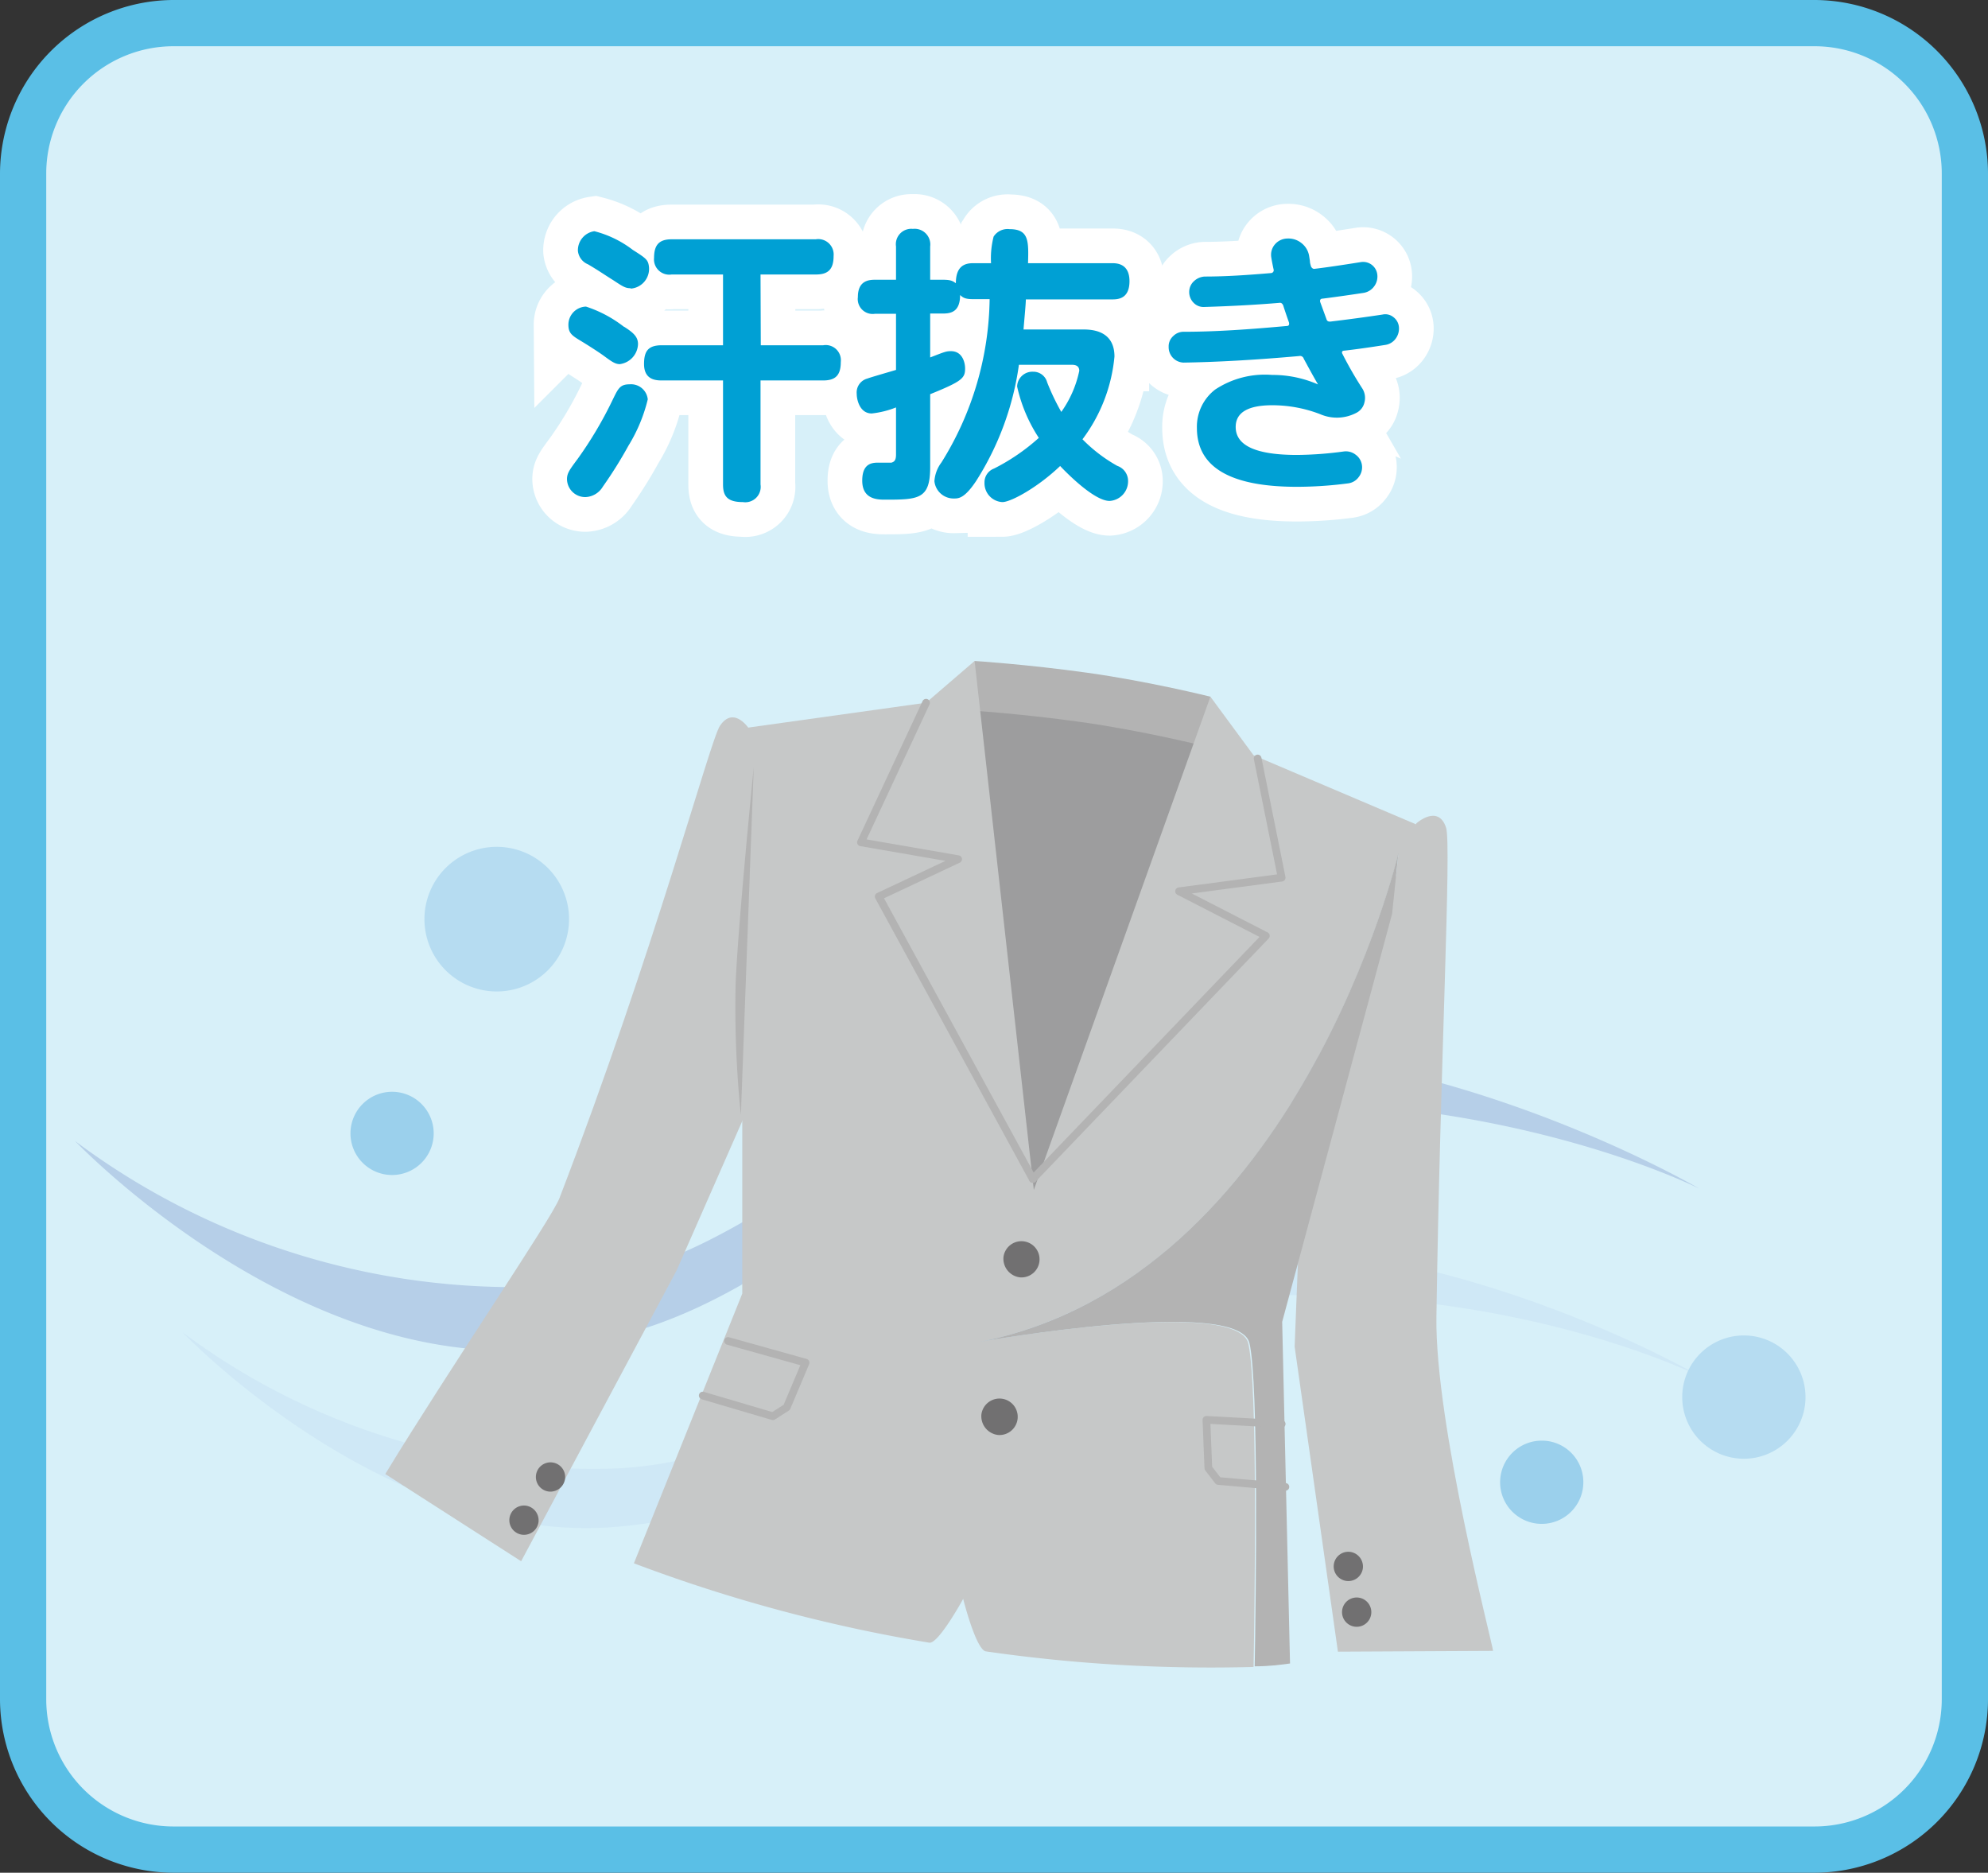 <svg xmlns="http://www.w3.org/2000/svg" viewBox="0 0 154.8 145.8"><rect x="0" y="0" width="154.8" height="145.8" fill="#333333" stroke="none"/><defs><style>.cls-1{fill:#d7f0f9;}.cls-2{fill:#5abfe6;}.cls-10,.cls-3{fill:none;}.cls-3{stroke:#fff;stroke-width:5.4px;}.cls-4{fill:#00a0d4;}.cls-5{fill:#b6cfe8;}.cls-6{fill:#cfe8f6;}.cls-7{fill:#b3b3b3;}.cls-8{fill:#9d9d9e;}.cls-9{fill:#c6c8c8;}.cls-10{stroke:#b3b3b3;stroke-linecap:round;stroke-linejoin:round;stroke-width:0.6px;}.cls-11{fill:#717071;}.cls-12{fill:#b6dcf1;}.cls-13{fill:#9bd0ec;}</style></defs><g id="レイヤー_2" data-name="レイヤー 2"><g id="レイヤー_2-2" data-name="レイヤー 2"><rect class="cls-1" x="1.8" y="1.8" width="151.2" height="142.2" rx="11.7"/><path class="cls-2" d="M141.3,3.6a9.91,9.91,0,0,1,9.9,9.9V132.3a9.91,9.91,0,0,1-9.9,9.9H13.5a9.91,9.91,0,0,1-9.9-9.9V13.5a9.91,9.91,0,0,1,9.9-9.9H141.3m0-3.6H13.5A13.55,13.55,0,0,0,0,13.5V132.3a13.54,13.54,0,0,0,13.5,13.5H141.3a13.53,13.53,0,0,0,13.5-13.5V13.5A13.54,13.54,0,0,0,141.3,0Z"/><path class="cls-3" d="M45,35.7a30.43,30.43,0,0,0,2.68-4.52c.45-.92.58-1.26,1.35-1.26a1.31,1.31,0,0,1,1.41,1.17,12.4,12.4,0,0,1-1.5,3.6,33.6,33.6,0,0,1-2,3.2,1.65,1.65,0,0,1-1.33.81,1.42,1.42,0,0,1-1.46-1.44C44.17,36.83,44.33,36.6,45,35.7Zm3.6-10.26c.7.45,1.08.77,1.08,1.35a1.63,1.63,0,0,1-1.42,1.56c-.36,0-.65-.21-1.26-.66-.4-.29-1.21-.81-1.84-1.19s-.9-.58-.9-1.21a1.41,1.41,0,0,1,1.37-1.42A9.67,9.67,0,0,1,48.58,25.44Zm.52-3c-.41,0-.59-.11-1.33-.6-1-.63-1.06-.7-2-1.26A1.27,1.27,0,0,1,45,19.53,1.5,1.5,0,0,1,46.28,18a8.29,8.29,0,0,1,3,1.46c1,.63,1.17.77,1.24,1.22A1.54,1.54,0,0,1,49.1,22.47Zm10.12,4.44h4.86a1.18,1.18,0,0,1,1.37,1.3c0,1-.38,1.44-1.37,1.44H59.22v8.1a1.2,1.2,0,0,1-1.37,1.37c-1.22,0-1.55-.47-1.55-1.37v-8.1H51.53c-.5,0-1.38-.07-1.38-1.28,0-1,.32-1.46,1.38-1.46H56.3V21.37h-4a1.19,1.19,0,0,1-1.37-1.3c0-1.06.45-1.44,1.37-1.44H63.52a1.2,1.2,0,0,1,1.39,1.3c0,1.06-.45,1.44-1.37,1.44H59.22Z"/><path class="cls-3" d="M86.58,20.49c.34,0,1.37,0,1.37,1.4s-.92,1.42-1.37,1.42h-6.7c0,.38-.16,2-.18,2.34h4.56c.63,0,2.52,0,2.52,2.11a12.66,12.66,0,0,1-2.49,6.44A12,12,0,0,0,87,36.27a1.24,1.24,0,0,1,.84,1.17A1.53,1.53,0,0,1,86.4,39c-1.15,0-3.17-2-3.85-2.72-1.71,1.64-3.82,2.81-4.5,2.81a1.47,1.47,0,0,1-1.39-1.51,1.14,1.14,0,0,1,.74-1.1,15.88,15.88,0,0,0,3.49-2.39,12,12,0,0,1-1.69-4,1.19,1.19,0,0,1,1.24-1.15,1.11,1.11,0,0,1,1.1.83,18,18,0,0,0,1.1,2.3,8.51,8.51,0,0,0,1.4-3.2c0-.47-.43-.47-.61-.47H79.34A22.59,22.59,0,0,1,76,37.46c-.9,1.35-1.37,1.35-1.71,1.35a1.5,1.5,0,0,1-1.53-1.35A2.73,2.73,0,0,1,73.31,36a24.59,24.59,0,0,0,3.75-12.71h-1.3c-.65,0-.79-.14-1-.32,0,1.28-.68,1.44-1.33,1.44h-1v3.42c1.15-.45,1.26-.49,1.62-.49.88,0,1.1.87,1.1,1.35,0,.76-.25,1-2.72,2v5.69c0,2.48-.9,2.52-3.49,2.52-.58,0-1.8,0-1.8-1.48s.92-1.4,1.4-1.4c.11,0,.81,0,.87,0,.25-.07.36-.22.36-.63V31.72a7.16,7.16,0,0,1-1.89.47c-.94,0-1.17-1.08-1.17-1.53a1.12,1.12,0,0,1,.84-1.19c.15-.07,1.86-.56,2.22-.67V24.43H68.13a1.16,1.16,0,0,1-1.33-1.3c0-1.24.79-1.35,1.33-1.35h1.64V19.19a1.2,1.2,0,0,1,1.31-1.37,1.22,1.22,0,0,1,1.35,1.37v2.59h1c.63,0,.77.11,1,.27,0-1.44.81-1.56,1.37-1.56h1.37a6.79,6.79,0,0,1,.2-2.07,1.29,1.29,0,0,1,1.24-.58c1.51,0,1.49.92,1.44,2.65Z"/><path class="cls-3" d="M92.16,28.23A1.2,1.2,0,0,1,91,27a1.07,1.07,0,0,1,.35-.83,1.14,1.14,0,0,1,.84-.34c2.49,0,5.14-.19,8-.45q.24,0,.18-.27c-.18-.51-.33-.95-.45-1.33-.07-.16-.17-.23-.32-.2q-2.61.22-5.83.32a1.07,1.07,0,0,1-.83-.33,1.18,1.18,0,0,1-.34-.84,1.13,1.13,0,0,1,.36-.83,1.32,1.32,0,0,1,.86-.37c1.66,0,3.38-.12,5.15-.27a.22.22,0,0,0,.2-.29c-.09-.42-.15-.73-.18-.94a1.24,1.24,0,0,1,.28-1,1.3,1.3,0,0,1,1-.46,1.61,1.61,0,0,1,1.09.37,1.59,1.59,0,0,1,.58,1l.06.38c0,.18.06.31.07.38s.13.26.29.23c1-.12,2.19-.3,3.58-.52a1.11,1.11,0,0,1,1.31,1,1.28,1.28,0,0,1-.26.9,1.26,1.26,0,0,1-.8.49c-1.19.18-2.25.33-3.2.45-.18,0-.24.13-.18.29l.48,1.31q.06.23.36.18,2.08-.25,4-.54a1,1,0,0,1,.85.2,1.08,1.08,0,0,1,.43.77,1.32,1.32,0,0,1-.25.9,1.21,1.21,0,0,1-.79.49q-1.89.3-3.21.45c-.18,0-.23.12-.14.27a29.19,29.19,0,0,0,1.53,2.66,1.36,1.36,0,0,1,.18,1.08,1.21,1.21,0,0,1-.67.85,3.26,3.26,0,0,1-2.77.09,10.38,10.38,0,0,0-3.74-.7c-1.9,0-2.85.57-2.85,1.69,0,1.46,1.59,2.18,4.79,2.18a28.49,28.49,0,0,0,3.62-.27,1.24,1.24,0,0,1,.93.25,1.2,1.2,0,0,1,.49.81,1.23,1.23,0,0,1-.25.93,1.2,1.2,0,0,1-.81.49,30.83,30.83,0,0,1-4,.27q-7.78,0-7.79-4.57a3.65,3.65,0,0,1,1.42-3,7,7,0,0,1,4.43-1.14,8.8,8.8,0,0,1,3.58.74h0v0c-.52-.9-.88-1.58-1.11-2a.3.3,0,0,0-.36-.21Q96.08,28.17,92.16,28.23Z"/><path class="cls-4" d="M45,35.7a30.43,30.43,0,0,0,2.68-4.52c.45-.92.58-1.26,1.35-1.26a1.31,1.31,0,0,1,1.41,1.17,12.4,12.4,0,0,1-1.5,3.6,33.6,33.6,0,0,1-2,3.2,1.65,1.65,0,0,1-1.33.81,1.42,1.42,0,0,1-1.46-1.44C44.17,36.83,44.33,36.6,45,35.7Zm3.6-10.26c.7.45,1.08.77,1.08,1.35a1.63,1.63,0,0,1-1.42,1.56c-.36,0-.65-.21-1.26-.66-.4-.29-1.21-.81-1.84-1.19s-.9-.58-.9-1.21a1.41,1.41,0,0,1,1.37-1.42A9.67,9.67,0,0,1,48.58,25.44Zm.52-3c-.41,0-.59-.11-1.33-.6-1-.63-1.06-.7-2-1.26A1.27,1.27,0,0,1,45,19.53,1.5,1.5,0,0,1,46.28,18a8.29,8.29,0,0,1,3,1.46c1,.63,1.17.77,1.24,1.22A1.54,1.54,0,0,1,49.1,22.47Zm10.12,4.44h4.86a1.18,1.18,0,0,1,1.37,1.3c0,1-.38,1.44-1.37,1.44H59.22v8.1a1.2,1.2,0,0,1-1.37,1.37c-1.22,0-1.55-.47-1.55-1.37v-8.1H51.53c-.5,0-1.38-.07-1.38-1.28,0-1,.32-1.46,1.38-1.46H56.3V21.37h-4a1.19,1.19,0,0,1-1.37-1.3c0-1.06.45-1.44,1.37-1.44H63.52a1.2,1.2,0,0,1,1.39,1.3c0,1.06-.45,1.44-1.37,1.44H59.22Z"/><path class="cls-4" d="M86.58,20.49c.34,0,1.37,0,1.37,1.4s-.92,1.42-1.37,1.42h-6.7c0,.38-.16,2-.18,2.34h4.56c.63,0,2.52,0,2.52,2.11a12.66,12.66,0,0,1-2.49,6.44A12,12,0,0,0,87,36.27a1.24,1.24,0,0,1,.84,1.17A1.53,1.53,0,0,1,86.4,39c-1.15,0-3.17-2-3.85-2.72-1.71,1.64-3.82,2.81-4.5,2.81a1.47,1.47,0,0,1-1.39-1.51,1.14,1.14,0,0,1,.74-1.1,15.88,15.88,0,0,0,3.49-2.39,12,12,0,0,1-1.69-4,1.19,1.19,0,0,1,1.24-1.15,1.11,1.11,0,0,1,1.1.83,18,18,0,0,0,1.1,2.3,8.51,8.51,0,0,0,1.4-3.2c0-.47-.43-.47-.61-.47H79.34A22.59,22.59,0,0,1,76,37.46c-.9,1.35-1.37,1.35-1.71,1.35a1.5,1.5,0,0,1-1.53-1.35A2.73,2.73,0,0,1,73.31,36a24.59,24.59,0,0,0,3.75-12.71h-1.3c-.65,0-.79-.14-1-.32,0,1.28-.68,1.44-1.33,1.44h-1v3.42c1.15-.45,1.26-.49,1.62-.49.88,0,1.1.87,1.1,1.35,0,.76-.25,1-2.72,2v5.69c0,2.48-.9,2.52-3.49,2.52-.58,0-1.8,0-1.8-1.48s.92-1.4,1.4-1.4c.11,0,.81,0,.87,0,.25-.07.36-.22.36-.63V31.72a7.16,7.16,0,0,1-1.89.47c-.94,0-1.17-1.08-1.17-1.53a1.12,1.12,0,0,1,.84-1.19c.15-.07,1.86-.56,2.22-.67V24.43H68.13a1.16,1.16,0,0,1-1.33-1.3c0-1.24.79-1.35,1.33-1.35h1.64V19.19a1.2,1.2,0,0,1,1.31-1.37,1.22,1.22,0,0,1,1.35,1.37v2.59h1c.63,0,.77.11,1,.27,0-1.44.81-1.56,1.37-1.56h1.37a6.79,6.79,0,0,1,.2-2.07,1.29,1.29,0,0,1,1.24-.58c1.51,0,1.49.92,1.44,2.65Z"/><path class="cls-4" d="M92.16,28.23A1.2,1.2,0,0,1,91,27a1.07,1.07,0,0,1,.35-.83,1.14,1.14,0,0,1,.84-.34c2.49,0,5.14-.19,8-.45q.24,0,.18-.27c-.18-.51-.33-.95-.45-1.33-.07-.16-.17-.23-.32-.2q-2.61.22-5.83.32a1.07,1.07,0,0,1-.83-.33,1.18,1.18,0,0,1-.34-.84,1.13,1.13,0,0,1,.36-.83,1.32,1.32,0,0,1,.86-.37c1.66,0,3.38-.12,5.15-.27a.22.22,0,0,0,.2-.29c-.09-.42-.15-.73-.18-.94a1.24,1.24,0,0,1,.28-1,1.3,1.3,0,0,1,1-.46,1.61,1.61,0,0,1,1.09.37,1.59,1.59,0,0,1,.58,1l.06.38c0,.18.06.31.07.38s.13.26.29.23c1-.12,2.19-.3,3.58-.52a1.11,1.11,0,0,1,1.31,1,1.28,1.28,0,0,1-.26.9,1.26,1.26,0,0,1-.8.49c-1.19.18-2.25.33-3.2.45-.18,0-.24.13-.18.29l.48,1.31q.06.23.36.18,2.08-.25,4-.54a1,1,0,0,1,.85.2,1.08,1.08,0,0,1,.43.77,1.32,1.32,0,0,1-.25.9,1.21,1.21,0,0,1-.79.49q-1.89.3-3.21.45c-.18,0-.23.12-.14.27a29.19,29.19,0,0,0,1.53,2.66,1.36,1.36,0,0,1,.18,1.08,1.21,1.21,0,0,1-.67.85,3.26,3.26,0,0,1-2.77.09,10.38,10.38,0,0,0-3.74-.7c-1.9,0-2.85.57-2.85,1.69,0,1.46,1.59,2.18,4.79,2.18a28.49,28.49,0,0,0,3.62-.27,1.24,1.24,0,0,1,.93.25,1.2,1.2,0,0,1,.49.81,1.23,1.23,0,0,1-.25.93,1.2,1.2,0,0,1-.81.49,30.83,30.83,0,0,1-4,.27q-7.78,0-7.79-4.57a3.65,3.65,0,0,1,1.42-3,7,7,0,0,1,4.43-1.14,8.8,8.8,0,0,1,3.58.74h0v0c-.52-.9-.88-1.58-1.11-2a.3.3,0,0,0-.36-.21Q96.08,28.17,92.16,28.23Z"/><path class="cls-5" d="M132.32,92.54S108.19,78.39,85.91,82.33C64.68,86.09,58.75,99.81,41.12,100.2A57.21,57.21,0,0,1,5.84,88.83s16.76,17.6,35.74,16.24c19.49-1.39,24.5-15.86,45.26-18.56C113.53,83,132.32,92.54,132.32,92.54Z"/><path class="cls-6" d="M132.44,107.19S109.88,94,89.06,97.65c-19.84,3.51-25.37,16.34-41.85,16.7a53.43,53.43,0,0,1-33-10.63s15.66,16.45,33.39,15.18c18.22-1.3,22.89-14.82,42.29-17.35C114.87,98.3,132.44,107.19,132.44,107.19Z"/><path class="cls-7" d="M75.89,51.46s4,.25,8.8.92,9.56,1.86,9.56,1.86L91.1,77.94,79.91,93.66l-8.8-32Z"/><path class="cls-8" d="M75.35,55.3s4,.24,8.8.91,9.56,1.86,9.56,1.86L90.56,81.76,79.37,97.49l-8.8-32Z"/><path class="cls-9" d="M110.29,64.1s1.69-1.52,2.31.33c.44,1.3-.46,18.35-.75,38.1-.12,8.32,4.39,25.51,4.41,26l-12.08.06-3.37-23.75.71-18.1Z"/><path class="cls-9" d="M58.38,56.81s-1.2-1.93-2.31-.32c-.78,1.12-5.06,17.42-12.51,36.8C42.94,94.9,35,106.55,30,114.76l10.58,6.79,12.1-22.63L60.56,81Z"/><path class="cls-9" d="M76.29,104.47c24.81-4.91,32.6-38,32.6-38l-.49,4.72,1.89-7L97.61,58.8l-3.36-4.56L80.5,92.64,75.89,51.46l-3.78,3.25-14.31,2v44l-8.44,21a120.82,120.82,0,0,0,23,6.18c.71.12,2.64-3.41,2.64-3.41s1,4,1.78,4.09a122.9,122.9,0,0,0,20.83,1.21c.09-5,.33-22.07-.41-25.17C96.4,100.91,76.29,104.47,76.29,104.47Z"/><path class="cls-7" d="M99.84,102.91l8.56-31.77.49-4.72s-7.79,33.14-32.6,38.05c0,0,20.11-3.56,21,.09.74,3.1.5,20.14.41,25.17,1.17,0,2.1-.13,2.75-.22Z"/><polyline class="cls-10" points="97.93 59.05 99.8 68.33 91.81 69.39 98.57 72.86 80.42 91.79"/><polyline class="cls-10" points="72.11 54.71 67.04 65.58 74.61 66.89 68.42 69.8 80.42 91.79"/><path class="cls-11" d="M79.44,99.45a1.41,1.41,0,1,0-1.3-1.6A1.46,1.46,0,0,0,79.44,99.45Z"/><path class="cls-11" d="M77.72,111.72a1.42,1.42,0,1,0-1.3-1.61A1.47,1.47,0,0,0,77.72,111.72Z"/><polyline class="cls-10" points="56.69 104.4 62.73 106.09 61.26 109.57 60.18 110.26 54.72 108.65"/><polyline class="cls-10" points="99.8 110.86 93.94 110.54 94.09 114.3 94.86 115.3 100.09 115.76"/><path class="cls-11" d="M41.93,118.51a1.14,1.14,0,1,1-1-1.29A1.15,1.15,0,0,1,41.93,118.51Z"/><path class="cls-11" d="M44,115.12a1.15,1.15,0,0,1-1.29,1,1.14,1.14,0,1,1,1.29-1Z"/><path class="cls-11" d="M106.77,125.67a1.14,1.14,0,1,1-1-1.29A1.14,1.14,0,0,1,106.77,125.67Z"/><path class="cls-11" d="M106.12,122.11a1.14,1.14,0,1,1-1-1.29A1.15,1.15,0,0,1,106.12,122.11Z"/><path class="cls-7" d="M57.69,86.82l1-27.07S57.46,72,57.28,76.62A82.41,82.41,0,0,0,57.69,86.82Z"/><path class="cls-12" d="M44.31,71.56a5.63,5.63,0,1,1-5.63-5.63A5.63,5.63,0,0,1,44.31,71.56Z"/><path class="cls-13" d="M33.77,88.2A3.24,3.24,0,1,1,30.53,85,3.24,3.24,0,0,1,33.77,88.2Z"/><path class="cls-12" d="M140.59,108.77a4.8,4.8,0,1,1-4.8-4.8A4.8,4.8,0,0,1,140.59,108.77Z"/><path class="cls-13" d="M123.29,115.4a3.24,3.24,0,1,1-3.23-3.24A3.23,3.23,0,0,1,123.29,115.4Z"/></g></g></svg>